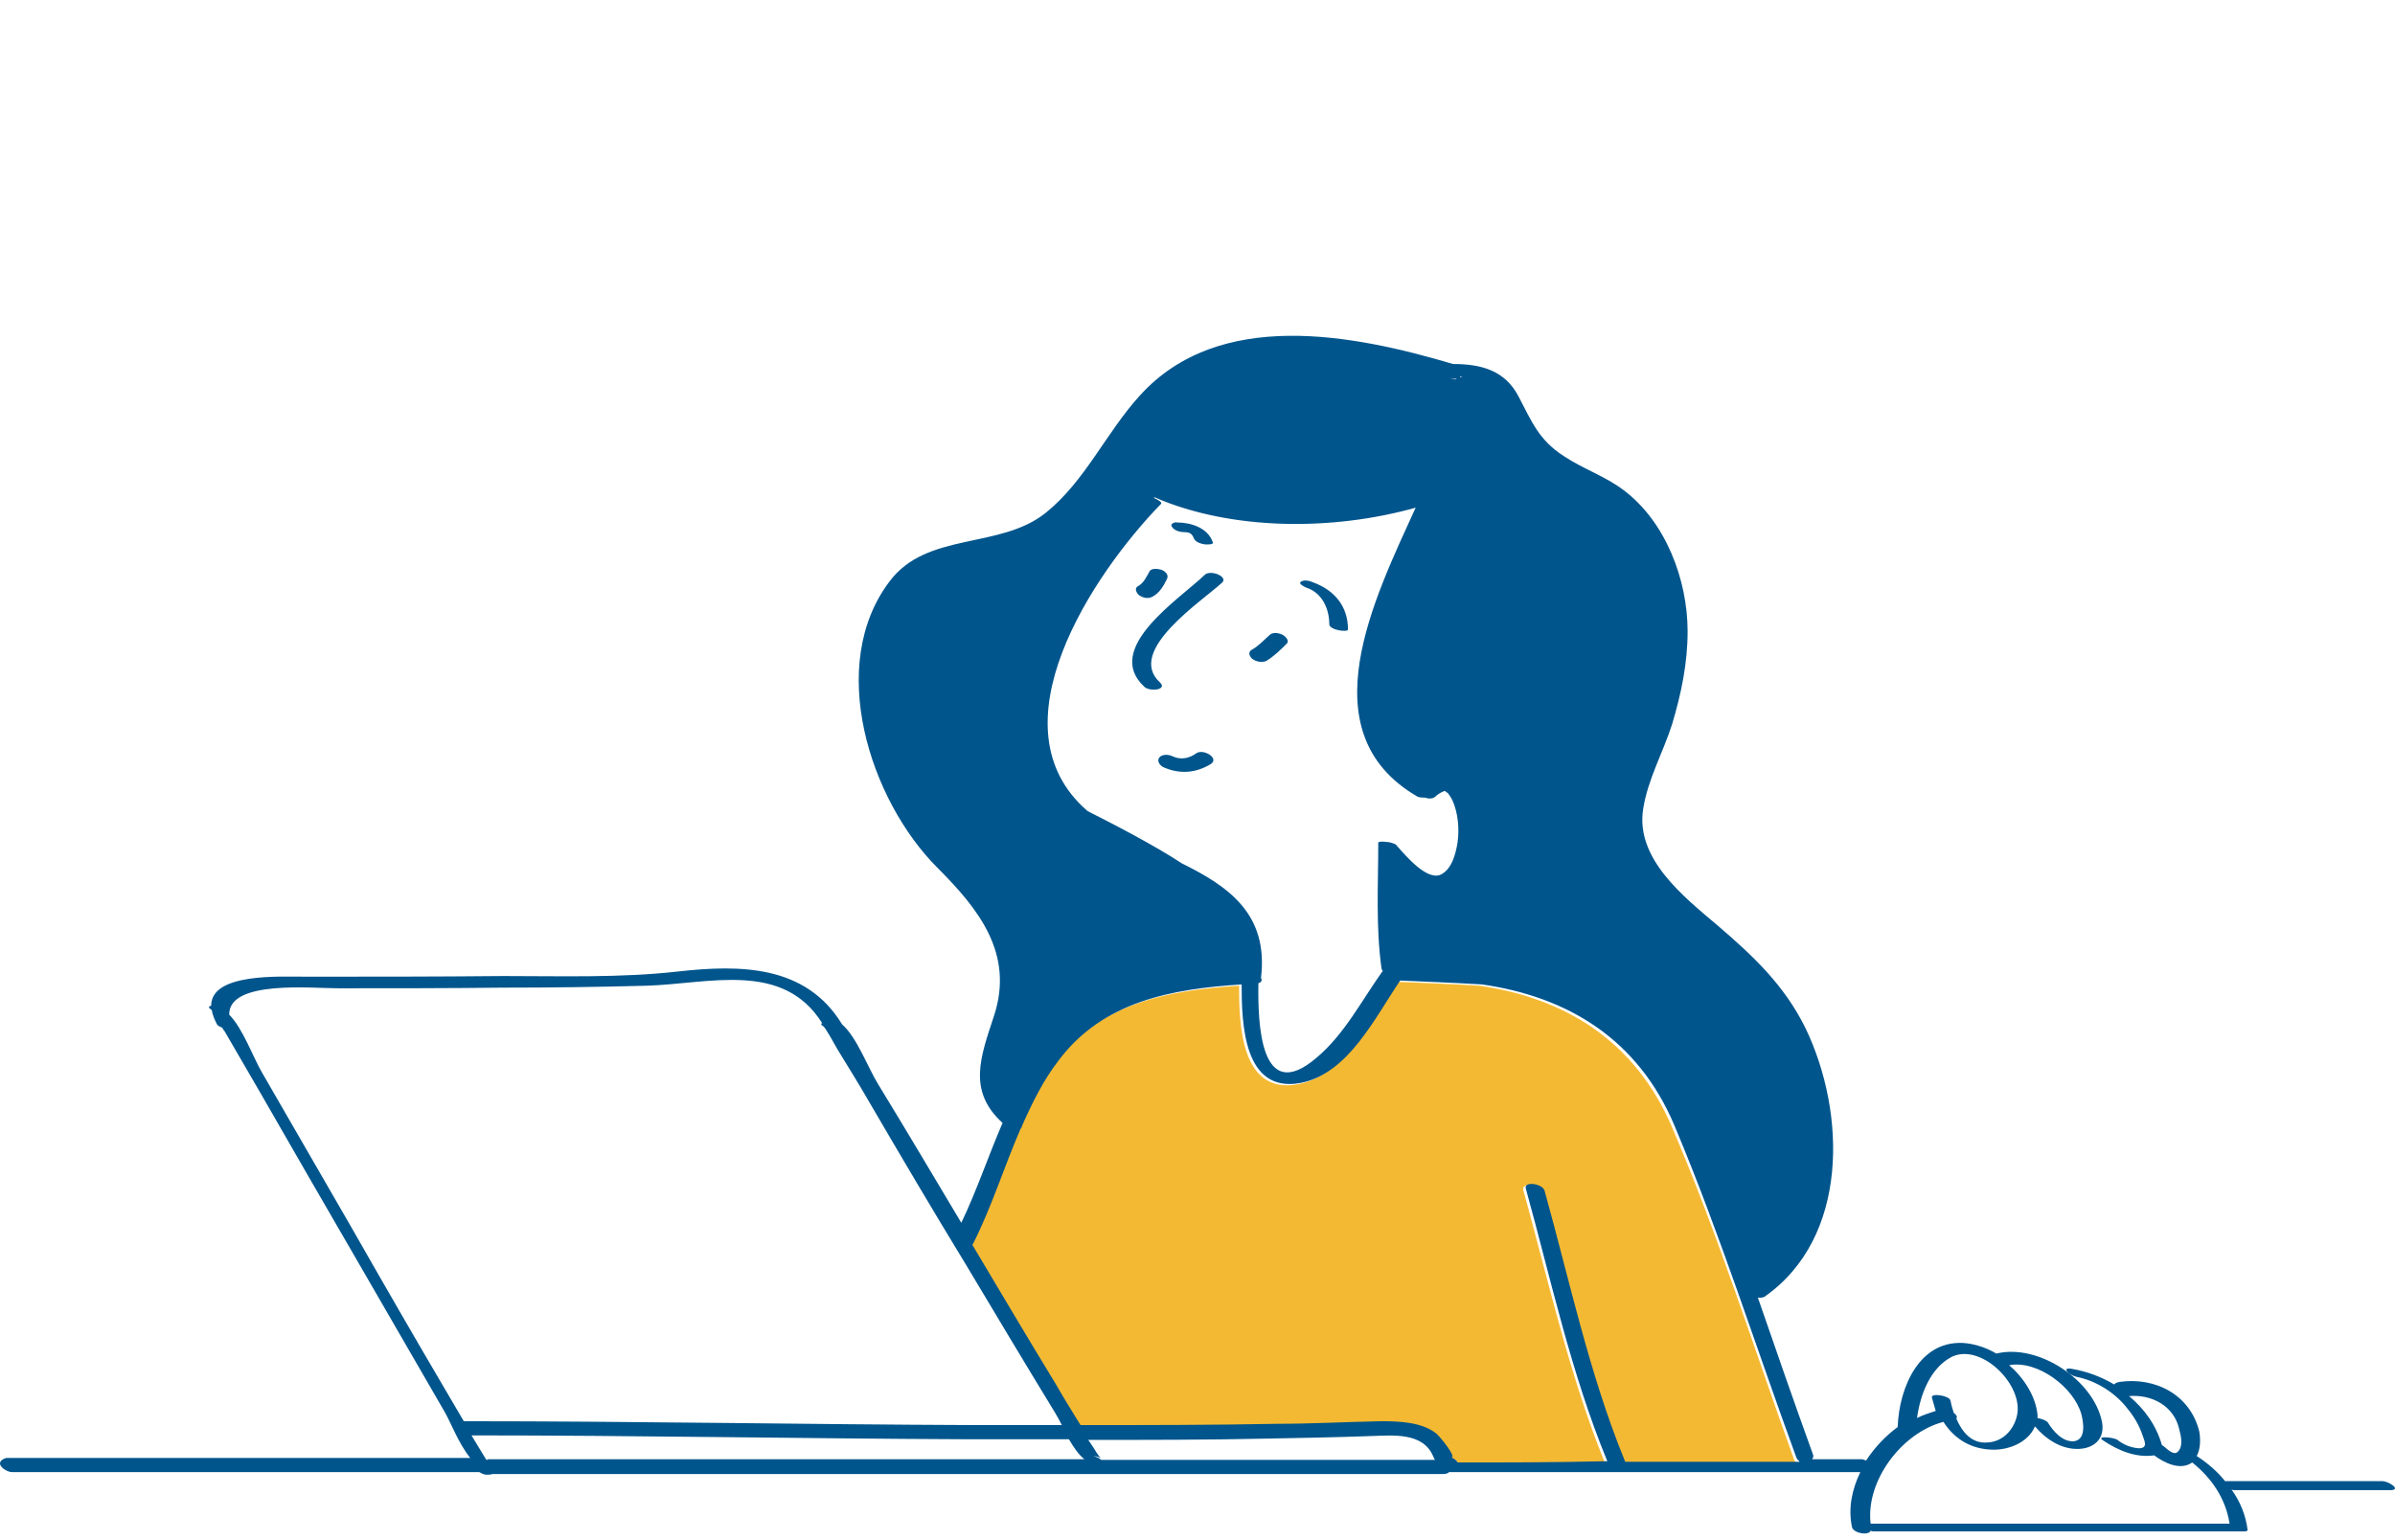 <svg width="255" height="164" viewBox="0 0 255 164" fill="none" xmlns="http://www.w3.org/2000/svg">
<path d="M155.186 155.757C160.401 155.757 165.616 155.757 170.899 155.757C170.899 155.757 170.899 155.688 170.831 155.688C167.057 146.357 164.861 136.408 162.185 126.733C161.979 125.909 163.969 126.115 164.175 126.939C166.851 136.545 168.909 146.357 172.683 155.62C172.683 155.688 172.752 155.757 172.752 155.826C178.996 155.826 185.171 155.826 191.347 155.826C191.209 155.757 191.072 155.62 191.004 155.414C186.749 143.612 182.976 131.604 178.035 120.077C174.056 110.745 166.508 106.285 157.519 104.982C154.157 104.776 150.246 104.639 148.805 104.57C146.06 108.618 143.247 114.519 138.17 115.48C132.132 116.578 131.926 109.167 131.926 104.982C124.515 105.462 117.173 106.766 112.439 113.078C110.861 115.205 109.626 117.607 108.528 120.077C108.528 120.214 108.528 120.283 108.391 120.352C106.675 124.4 105.303 128.723 103.313 132.634L103.244 132.702C106.195 137.643 109.214 142.652 112.164 147.592C113.056 149.033 113.948 150.474 114.772 151.915C121.771 151.915 128.769 151.915 135.768 151.777C139.405 151.709 143.11 151.503 146.747 151.503C148.668 151.503 151.001 151.503 152.648 152.807C153.128 153.218 154.912 155.483 154.226 155.345C154.843 155.277 155.049 155.483 155.186 155.757Z" fill="#F4B932"/>
<path d="M130.142 62.028C130.759 61.411 128.907 60.656 128.289 61.205C125.682 63.744 117.379 69.027 121.839 73.144C122.388 73.693 124.378 73.487 123.486 72.664C119.849 69.302 128.015 64.018 130.142 62.028ZM124.858 80.555C125.75 80.966 126.642 80.76 127.397 80.212C128.152 79.731 129.867 80.76 128.907 81.378C127.328 82.339 125.613 82.476 123.898 81.721C123.555 81.584 123.143 81.103 123.417 80.692C123.76 80.28 124.447 80.349 124.858 80.555ZM133.367 70.194C133.092 69.988 132.818 69.507 133.229 69.233C133.984 68.821 134.533 68.204 135.151 67.655C135.494 67.312 136.043 67.38 136.523 67.586C136.797 67.724 137.346 68.204 137.003 68.547C136.317 69.233 135.631 69.919 134.807 70.4C134.327 70.605 133.778 70.468 133.367 70.194ZM122.731 63.538C122.251 63.812 121.702 63.675 121.29 63.401C121.016 63.195 120.741 62.646 121.153 62.44C121.771 62.097 122.045 61.48 122.388 60.862C122.594 60.45 123.417 60.587 123.76 60.725C124.172 60.931 124.447 61.274 124.241 61.685C123.898 62.371 123.486 63.126 122.731 63.538ZM139.816 62.028C142.081 62.852 143.522 64.567 143.522 67.037C143.522 67.38 141.532 67.106 141.532 66.488C141.532 64.842 140.777 63.126 139.062 62.577C138.924 62.509 138.17 62.166 138.513 61.96C138.856 61.685 139.542 61.891 139.816 62.028ZM128.289 57.98C127.877 57.911 127.328 57.774 127.123 57.363C126.917 56.814 126.642 56.676 126.093 56.676C125.682 56.676 125.064 56.539 124.79 56.127C124.515 55.784 125.064 55.579 125.339 55.647C126.779 55.647 128.563 56.196 129.112 57.706C129.318 58.049 128.495 57.98 128.289 57.98ZM1.282 156.786C17.887 156.786 34.492 156.786 51.028 156.786C51.302 156.924 51.508 157.061 51.783 157.061C52.057 157.061 52.263 157.061 52.4 156.992C86.159 156.992 119.849 156.992 153.608 156.992C153.951 156.992 154.157 156.924 154.294 156.786C168.909 156.786 183.456 156.786 198.071 156.786C197.179 158.639 196.767 160.629 197.179 162.619C197.316 163.305 198.963 163.579 199.169 163.03C199.306 163.099 199.443 163.099 199.512 163.099C212.686 163.099 225.792 163.099 238.966 163.099C239.103 163.099 239.172 163.099 239.24 163.03C239.309 163.03 239.309 162.962 239.309 162.962C239.103 161.315 238.485 159.874 237.593 158.639C237.731 158.708 237.868 158.708 238.005 158.708C243.494 158.708 248.984 158.708 254.473 158.708C255.777 158.708 254.336 157.747 253.649 157.747C248.16 157.747 242.671 157.747 237.182 157.747C237.045 157.747 236.976 157.747 236.907 157.747C236.084 156.718 235.055 155.826 233.888 155.071C234.3 154.316 234.3 153.287 234.163 152.464C233.202 148.553 229.497 146.631 225.654 147.18C225.38 147.249 225.174 147.317 225.105 147.455C223.733 146.631 222.224 146.082 220.714 145.808C219.342 145.533 220.234 146.425 221.057 146.631C223.184 147.043 225.243 148.347 226.546 150.062C227.233 150.885 227.781 151.846 228.125 152.875C228.262 153.356 228.811 154.248 227.713 154.248C226.821 154.179 226.066 153.836 225.449 153.356C225.105 153.081 223.047 152.875 223.939 153.424C225.586 154.522 227.438 155.277 229.36 155.002C230.457 155.826 232.173 156.649 233.408 155.757C235.466 157.404 236.976 159.6 237.388 162.276C224.625 162.276 211.931 162.276 199.169 162.276C198.62 157.747 202.462 152.601 206.922 151.434C208.02 153.15 209.667 154.248 211.863 154.385C213.715 154.522 215.911 153.699 216.666 151.915C217.832 153.287 219.479 154.385 221.332 154.316C222.978 154.248 224.145 153.218 223.802 151.434C222.91 146.974 217.009 143.063 212.549 144.161C211.52 143.544 210.422 143.201 209.393 143.063C204.384 142.514 202.188 147.798 202.051 151.983C200.747 152.944 199.58 154.179 198.688 155.551C198.483 155.483 198.345 155.414 198.208 155.414C196.424 155.414 194.709 155.414 192.925 155.414C193.062 155.277 193.131 155.071 192.993 154.797C191.004 149.307 189.082 143.749 187.161 138.192C187.436 138.26 187.641 138.192 187.847 138.123C196.904 131.81 196.561 118.499 192.239 109.51C189.974 104.913 186.681 101.825 182.838 98.532C179.27 95.513 174.124 91.465 174.948 86.181C175.428 83.025 177.075 80.143 178.035 77.124C178.996 73.899 179.682 70.674 179.682 67.243C179.682 61.754 177.349 55.579 172.889 52.216C170.899 50.707 168.566 49.952 166.508 48.58C163.832 46.864 163.077 44.874 161.705 42.267C160.264 39.454 157.725 38.768 154.706 38.768C144.071 35.611 129.799 32.798 121.359 42.13C117.791 46.041 115.527 51.256 111.341 54.618C106.469 58.529 98.716 56.608 94.736 61.891C87.943 70.811 92.609 85.221 99.814 92.425C104.205 96.817 107.979 101.551 105.852 108.138C104.411 112.529 102.97 116.166 106.744 119.597C105.234 123.096 103.999 126.801 102.352 130.232C99.402 125.292 96.52 120.42 93.501 115.48C92.472 113.833 91.237 110.471 89.659 109.099C85.816 102.786 78.886 102.717 72.162 103.472C66.055 104.158 59.742 103.952 53.567 103.952C46.568 104.021 39.569 104.021 32.639 104.021C29.757 104.021 22.484 103.609 22.484 107.109C22.209 107.177 22.141 107.315 22.484 107.52L22.552 107.589C22.621 108.069 22.827 108.55 23.101 109.099C23.17 109.236 23.445 109.373 23.65 109.442C23.719 109.579 23.856 109.785 23.925 109.853C25.16 111.98 26.395 114.108 27.63 116.235C31.061 122.204 34.492 128.174 37.922 134.075C41.079 139.495 44.166 144.916 47.323 150.337C47.94 151.366 48.832 153.767 50.067 155.277C33.6 155.277 17.132 155.277 0.664 155.277C-0.845 155.757 0.596 156.786 1.282 156.786ZM213.921 145.396C216.94 144.847 220.783 147.729 221.606 150.611C221.812 151.434 222.155 153.287 220.851 153.493C219.616 153.63 218.587 152.395 218.038 151.503C217.901 151.297 217.352 151.091 216.94 151.023C216.94 150.885 216.94 150.817 216.94 150.68C216.734 148.69 215.499 146.769 213.921 145.396ZM204.109 151.023C204.452 148.484 205.55 145.671 207.814 144.504C210.833 143.063 215.156 147.18 214.813 150.405C214.607 152.052 213.372 153.561 211.588 153.63C209.941 153.767 208.912 152.532 208.295 151.091C208.432 150.885 208.295 150.68 208.02 150.474C207.883 150.062 207.746 149.582 207.677 149.17C207.54 148.621 205.619 148.347 205.687 148.827C205.825 149.307 205.962 149.788 206.099 150.268C205.481 150.474 204.795 150.68 204.109 151.023ZM231.898 154.591C231.487 155.071 230.801 154.385 230.389 154.042C230.32 153.973 230.252 153.973 230.183 153.905C229.565 151.777 228.33 150.062 226.684 148.69C229.085 148.484 231.487 149.719 232.036 152.258C232.241 153.013 232.447 154.042 231.898 154.591ZM155.186 155.757C155.118 155.551 154.843 155.345 154.5 155.208C155.186 155.345 153.402 153.081 152.922 152.669C151.344 151.434 148.942 151.366 147.021 151.366C143.384 151.434 139.679 151.64 136.043 151.64C129.044 151.777 122.045 151.777 115.046 151.777C114.154 150.337 113.262 148.896 112.439 147.455C109.42 142.514 106.469 137.505 103.519 132.565L103.587 132.497C105.577 128.585 106.881 124.331 108.665 120.214C108.734 120.146 108.802 120.077 108.802 119.94C109.9 117.47 111.067 115.068 112.713 112.941C117.448 106.628 124.79 105.325 132.2 104.844C132.2 109.03 132.406 116.44 138.444 115.343C143.522 114.382 146.335 108.481 149.079 104.433C150.52 104.501 154.363 104.639 157.794 104.844C166.851 106.148 174.399 110.608 178.31 119.94C183.181 131.536 186.955 143.475 191.278 155.277C191.347 155.414 191.484 155.551 191.621 155.689C185.377 155.689 179.202 155.689 173.026 155.689C173.026 155.62 173.026 155.551 172.958 155.483C169.184 146.22 167.125 136.408 164.449 126.801C164.244 126.047 162.185 125.772 162.46 126.596C165.136 136.27 167.263 146.22 171.105 155.551C171.105 155.551 171.105 155.62 171.174 155.62C165.616 155.757 160.401 155.757 155.186 155.757ZM155.118 40.346C154.98 40.414 154.912 40.414 154.912 40.414C154.912 40.414 154.775 40.346 154.431 40.277H154.5C154.775 40.346 154.98 40.346 155.118 40.346ZM51.783 155.483C51.44 154.934 51.165 154.453 50.822 153.905C50.616 153.561 50.41 153.218 50.205 152.875C67.839 152.875 85.473 153.218 103.107 153.287C106.675 153.287 110.243 153.287 113.811 153.287C114.291 154.11 114.84 154.934 115.458 155.414C94.256 155.414 73.053 155.414 51.92 155.414C51.92 155.483 51.851 155.483 51.783 155.483ZM152.785 155.483C140.914 155.483 129.112 155.483 117.242 155.483C117.036 155.277 116.693 155.14 116.35 155.071C117.516 155.14 117.448 155.757 116.762 154.728C116.487 154.248 116.144 153.767 115.87 153.356C122.182 153.356 128.495 153.356 134.807 153.218C138.513 153.15 142.287 153.081 145.992 152.944C148.325 152.875 151.481 152.532 152.579 155.071C152.648 155.277 152.716 155.345 152.785 155.483ZM133.984 104.707C134.327 104.639 134.396 104.364 134.259 104.158C135.082 97.365 130.828 94.415 125.819 91.945C123.143 90.161 118.408 87.691 115.801 86.387C105.44 77.467 116.35 61.136 123.623 53.657C123.76 53.52 123.349 53.246 122.868 53.04C122.868 52.971 122.937 52.971 122.937 52.971C131.171 56.539 141.943 56.539 150.726 54.069C146.403 63.607 139.13 77.947 150.864 84.809C151.069 84.946 151.412 84.946 151.687 84.946C152.099 85.083 152.51 85.083 152.785 84.877C153.059 84.603 153.402 84.397 153.745 84.26C153.814 84.26 153.814 84.26 153.883 84.26C153.951 84.328 154.02 84.397 154.157 84.466C154.363 84.74 154.5 84.946 154.637 85.221C155.255 86.593 155.392 88.308 155.186 89.749C154.98 90.984 154.569 92.631 153.334 93.18C151.893 93.729 149.766 91.259 148.805 90.161L148.736 90.092C148.668 89.955 148.531 89.886 148.325 89.818C148.119 89.749 147.913 89.68 147.707 89.68C147.227 89.612 146.747 89.612 146.747 89.749C146.747 94.209 146.472 98.669 147.09 103.129C147.09 103.198 147.158 103.335 147.227 103.404C144.963 106.56 143.179 110.128 140.159 112.667C134.121 117.813 133.915 108.824 133.984 104.707ZM102.764 134.555C105.92 139.838 109.077 145.122 112.302 150.405C112.507 150.748 112.782 151.229 113.056 151.777C109.969 151.777 106.95 151.777 103.862 151.777C85.747 151.709 67.633 151.366 49.587 151.366C49.518 151.366 49.45 151.366 49.381 151.366C48.764 150.337 48.146 149.239 47.529 148.209C44.098 142.377 40.736 136.545 37.373 130.644C34.217 125.155 31.061 119.734 27.904 114.245C26.944 112.598 25.846 109.51 24.405 108.069C24.337 104.364 33.119 105.256 36.001 105.256C41.834 105.256 47.666 105.256 53.567 105.188C58.644 105.188 63.79 105.119 68.868 104.982C75.524 104.776 83.346 102.306 87.531 108.961C87.394 109.03 87.394 109.167 87.669 109.304C87.874 109.442 88.835 111.157 89.178 111.775C90.345 113.696 91.511 115.549 92.609 117.47C95.971 123.233 99.333 128.929 102.764 134.555ZM155.735 40.14C155.598 40.14 155.461 40.209 155.392 40.209C155.461 40.209 155.461 40.14 155.529 40.071C155.598 40.14 155.667 40.14 155.735 40.14ZM232.31 0C232.31 0.069 232.31 0.069 232.241 0.069C232.31 0.069 232.31 0 232.31 0Z" fill="#00558C"/>
</svg>
